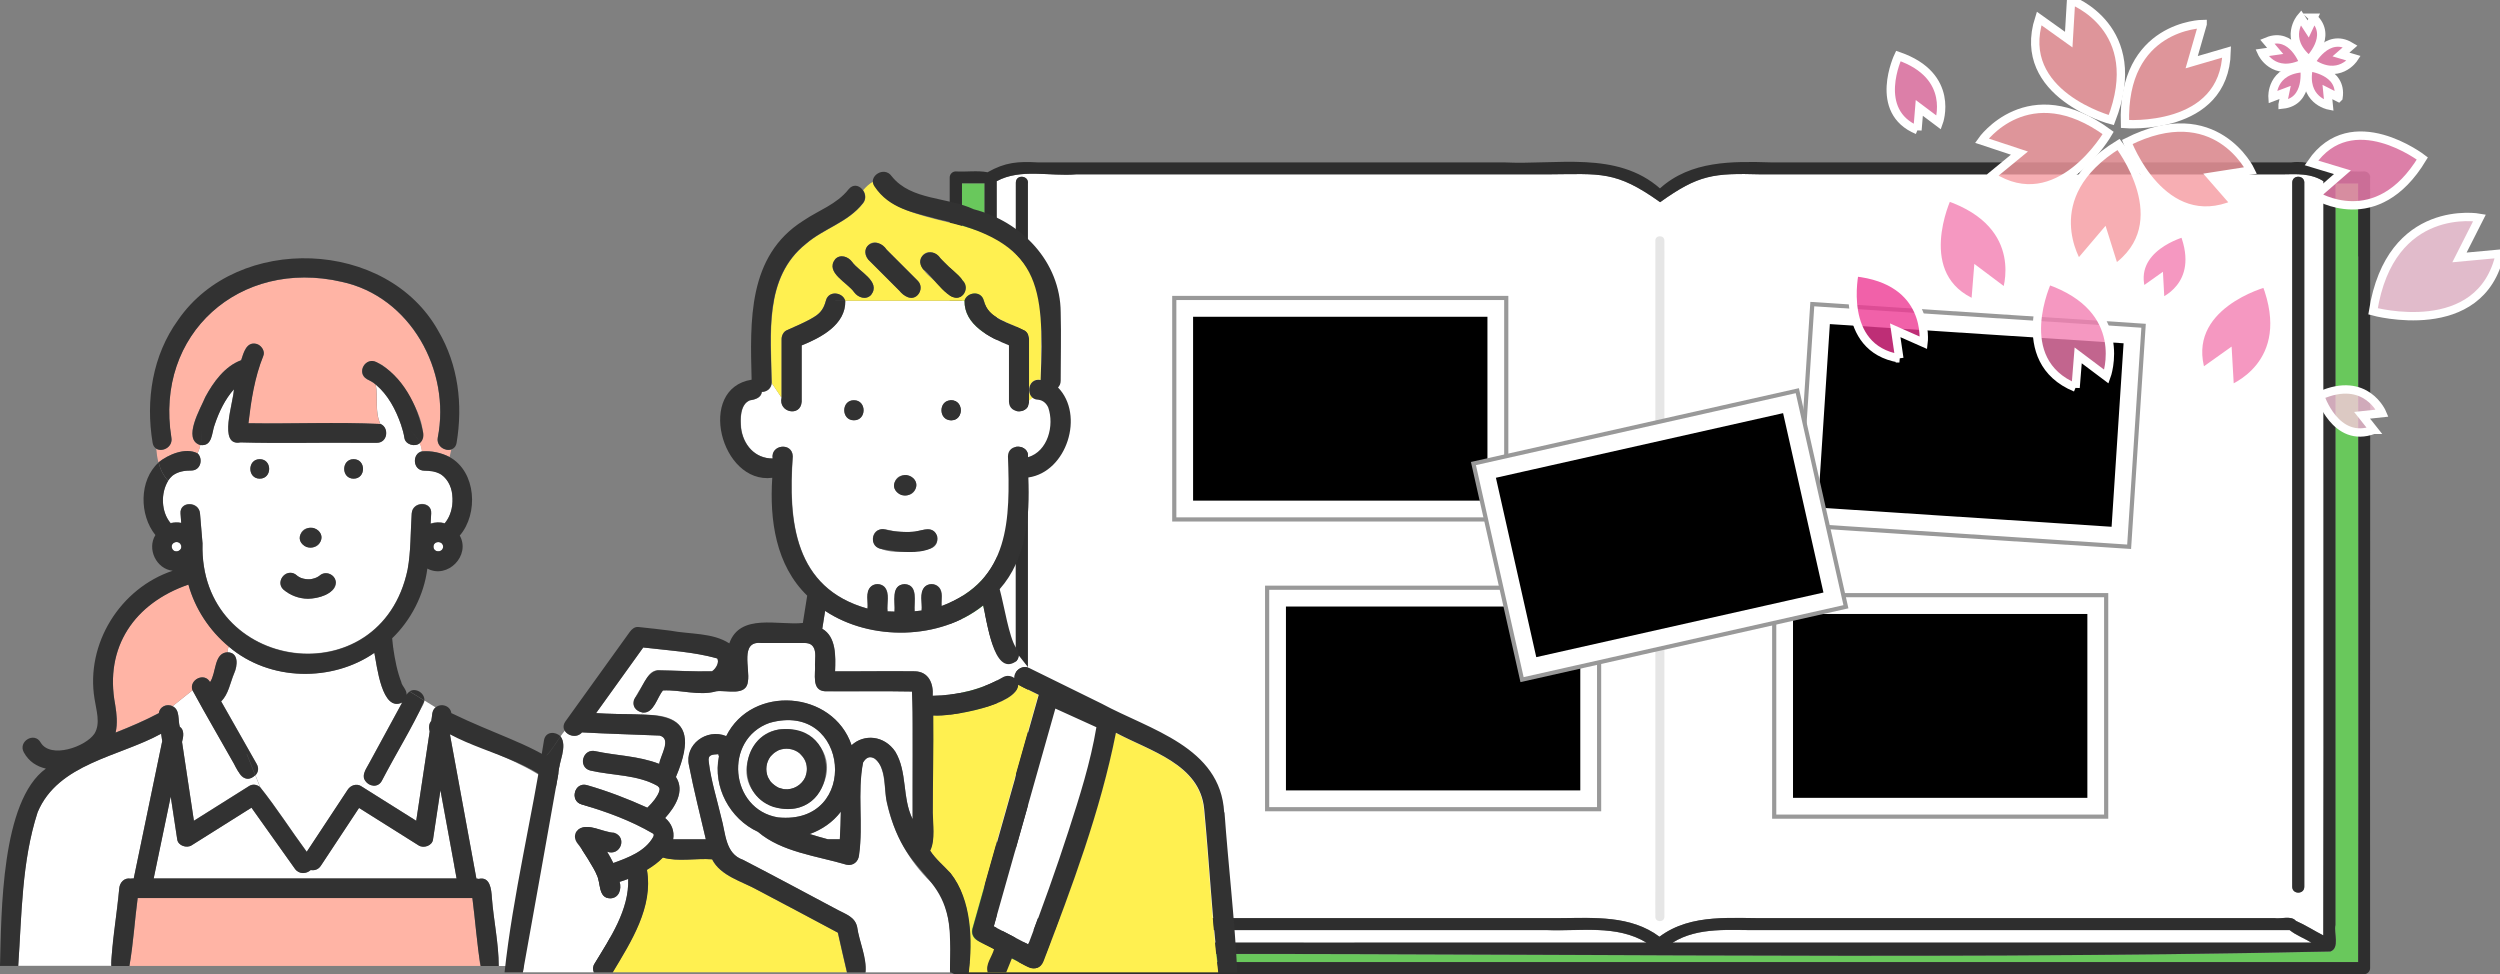 <?xml version="1.0" encoding="UTF-8"?><svg id="_レイヤー_2" xmlns="http://www.w3.org/2000/svg" viewBox="0 0 299.12 116.56"><rect x="0" y="0" width="299.12" height="116.56" fill="#808080" stroke="none"/><defs><style>.cls-1{fill:#fff;}.cls-2{fill:#ed3a94;}.cls-2,.cls-3,.cls-4,.cls-5{opacity:.8;}.cls-6{fill:#fff050;}.cls-3,.cls-7,.cls-8,.cls-9,.cls-10{fill:none;}.cls-7{stroke:#999;stroke-width:3px;}.cls-7,.cls-9{stroke-miterlimit:10;}.cls-11{fill:#323232;}.cls-8,.cls-9{stroke:#fff;}.cls-12{fill:#ffdc50;}.cls-4,.cls-13{fill:#f27fb2;}.cls-9{stroke-width:2px;}.cls-14{fill:#e6e6e6;}.cls-15{fill:#2e2e2e;}.cls-16{fill:#69c85c;}.cls-17{fill:#ffb4a5;}.cls-18{fill:#f59aa0;}.cls-5{fill:#f9c9dd;}</style></defs><g id="_レイヤー_3"><path class="cls-1" d="m121.55,110.33c0-29.5,0-58.99,0-88.49.03-1.01,1.6-.86,1.44.15,0,29.29,0,58.57,0,87.86,15.91,0,31.81,0,47.72,0h15.96c4.06-.03,8.45-.35,11.89,2.23,3.85-2.88,8.8-2.14,13.3-2.23,5.6,0,11.21,0,16.81,0h43.45c.81.14,2.01-.34,2.58.33,1.12.49,2.18,1.18,3.28,1.74.07-30.08,0-60.16.02-90.24-1.53-.97-3.18-.85-4.93-.82-5.08,0-10.15,0-15.23,0h-47.14c-5.73-.16-7.45.03-12.07,3.33-5.33-3.8-7.06-3.37-13.46-3.33-5.59,0-11.17,0-16.76,0h-39.65c-3.17.27-6.63-.74-9.51.82-.02,30.06,0,60.11,0,90.17.77-.48,1.54-.96,2.31-1.44,0-.03,0-.05,0-.08Zm152.72-7.64V21.84c.02-1.01,1.59-.87,1.44.14,0,25.24,0,50.49,0,75.73v8.39c0,.93-1.44.92-1.44,0-.02-1.14,0-2.28,0-3.42Z"/><path class="cls-1" d="m273.95,111.29c-15.84,0-31.67,0-47.51,0h-15.9c-3.52.05-7.3-.44-10.43,1.5h76.44c-.84-.52-1.84-.88-2.6-1.5Z"/><path class="cls-1" d="m185.06,111.29h-62.32c-.66.59-1.53.97-2.26,1.48,25.5.04,51.01,0,76.51.02-3.59-2.18-7.94-1.34-11.93-1.5Z"/><path class="cls-16" d="m279.43,24.96v85.73c-.2.98.55,2.72-.6,3.16-51.6,1.12-104.1,0-156,.38-1.43,0-2.87,0-4.3,0-.73-.02-.71-.72-.73-1.23,0-7.22,0-14.44,0-21.66,0-23.13,0-46.27,0-69.4-.9,0-1.8,0-2.7,0-.07,31.06,0,62.12-.02,93.18h167.05c.07-31.06,0-62.12.02-93.18h-2.72c0,1,0,2.01,0,3.02Z"/><path class="cls-15" d="m283.6,21.23c0-.39-.33-.72-.72-.72-1.25.07-2.59-.15-3.81.1-1.57-.83-3.12-1.41-4.93-1.18-4.7,0-9.39,0-14.09,0h-48.12c-4.66-.14-9.63-.22-13.32,3.11-5.16-4.53-12.35-2.79-18.63-3.11-6.45,0-12.91,0-19.36,0h-36.44c-2.36-.13-3.9-.03-6.02,1.18-1.21-.24-2.56-.02-3.81-.1-.39,0-.72.33-.72.72v59.39c.06,11.74-.1,23.49,0,35.22,0,.39.33.72.72.72h168.51c.39,0,.72-.33.72-.72-.03-31.54.04-63.08,0-94.61ZM119.25,110.68c0-29.67-.01-59.34,0-89,2.87-1.56,6.35-.55,9.51-.82,2.77,0,5.55,0,8.32,0h48.09c6.4-.04,8.14-.47,13.46,3.33,4.62-3.3,6.37-3.49,12.07-3.33,5.23,0,10.46,0,15.69,0h46.68c1.72-.03,3.41-.15,4.93.82-.02,30.08.04,60.16-.02,90.24-1.1-.56-2.15-1.25-3.28-1.74-.56-.67-1.79-.2-2.58-.33-4.43,0-8.86,0-13.3,0h-46.97c-4.5.08-9.45-.65-13.3,2.23-3.44-2.58-7.82-2.25-11.89-2.23-5.32,0-10.64,0-15.96,0-15.91,0-31.81,0-47.72,0,0-29.29,0-58.58,0-87.86.16-.99-1.41-1.19-1.44-.15,0,29.52-.02,59.05,0,88.57-.77.48-1.54.96-2.31,1.44v-1.17Zm157.31,2.1h-76.44c3.13-1.94,6.91-1.45,10.43-1.5,5.3,0,10.6,0,15.9,0,15.84,0,31.67,0,47.51,0,.76.62,1.76.98,2.6,1.5Zm-79.56,0c-25.5-.01-51.01.03-76.51-.02.73-.51,1.6-.89,2.26-1.48h62.32c3.99.16,8.34-.68,11.93,1.5Zm85.17-82.11c-.02,28.15.05,56.3-.02,84.44H115.08c.02-31.06-.05-62.12.02-93.18.9,0,1.8,0,2.7,0v69.4c0,7.22,0,14.44,0,21.66,0,.51,0,1.21.73,1.23h4.3c51.89-.39,104.4.74,156-.38,1.14-.41.39-2.21.6-3.16,0-5.53,0-11.06,0-16.58,0-24.05,0-48.1,0-72.16h2.72v8.74Z"/><path class="cls-15" d="m274.26,106.11c0,.92,1.44.93,1.44,0V32.19c0-3.45.01-6.9,0-10.35,0-.92-1.44-.93-1.44,0,0,28.09,0,56.18,0,84.27Z"/><path class="cls-14" d="m199.14,28.92s0-.09,0-.14c0-.68-1.08-.68-1.08,0v77.63c0,1.05-.02,2.1,0,3.15,0,.05,0,.09,0,.14,0,.68,1.08.68,1.08,0V32.06c0-1.05.02-2.1,0-3.15Z"/><rect class="cls-7" x="141.75" y="36.9" width="37.22" height="24"/><rect x="141.75" y="36.9" width="37.22" height="24"/><rect class="cls-9" x="141.75" y="36.9" width="37.22" height="24"/><rect class="cls-7" x="152.86" y="71.57" width="37.22" height="24"/><rect x="152.86" y="71.57" width="37.22" height="24"/><rect class="cls-9" x="152.86" y="71.57" width="37.22" height="24"/><rect class="cls-7" x="213.53" y="72.46" width="37.22" height="24"/><rect x="213.53" y="72.46" width="37.22" height="24"/><rect class="cls-9" x="213.53" y="72.46" width="37.22" height="24"/><rect class="cls-7" x="223.81" y="32.29" width="24" height="37.22" transform="translate(169.62 282.89) rotate(-86.26)"/><rect x="223.81" y="32.29" width="24" height="37.22" transform="translate(169.62 282.89) rotate(-86.26)"/><rect class="cls-9" x="223.81" y="32.29" width="24" height="37.22" transform="translate(169.62 282.89) rotate(-86.26)"/><rect class="cls-7" x="179.97" y="52.01" width="37.22" height="24" transform="translate(-9.21 45.17) rotate(-12.68)"/><rect x="179.97" y="52.01" width="37.22" height="24" transform="translate(-9.21 45.17) rotate(-12.68)"/><rect class="cls-9" x="179.97" y="52.01" width="37.22" height="24" transform="translate(-9.21 45.17) rotate(-12.68)"/><g class="cls-3"><path class="cls-18" d="m263.54,2.88l-1.31,4.56,4.18-1.22c-.24,9.56-12.16,8.62-12.16,8.62-.4-11.86,9.29-11.97,9.29-11.97Z"/><path class="cls-18" d="m243.98,2.21l3.54,2.53.28-4.73s9.11,3.29,4.81,14.36c0,0-11.55-3.06-8.63-12.16Z"/><path class="cls-18" d="m238.26,21.08l3.36-2.76-4.5-1.49s5.55-7.94,15.12-.92c0,0-5.94,10.36-13.98,5.17Z"/><path class="cls-18" d="m253.02,32.18l-1.3-4.15-3.07,3.61s-5.27-8.12,4.83-14.36c0,0,7.37,9.41-.46,14.9Z"/><path class="cls-18" d="m267.45,24.41c-8.78,3.79-12.93-7.42-12.93-7.42,10.6-5.34,14.76,3.41,14.76,3.41l-4.69.73,2.86,3.28Z"/></g><path class="cls-5" d="m299.12,30.35c-2.29,10.46-15.19,6.9-15.19,6.9,2.07-13.13,12.74-11.19,12.74-11.19l-2.4,4.74,4.85-.45Z"/><path class="cls-5" d="m284,51.43c-4.58,1.72-6.42-4.1-6.42-4.1,5.54-2.47,7.45,2.1,7.45,2.1l-2.41.26,1.38,1.74Z"/><path class="cls-4" d="m276.56,19.49c4.83-7.02,13.27-.53,13.27-.53-5.47,9.06-12.75,4.42-12.75,4.42l3.19-2.77-3.71-1.12Z"/><path class="cls-2" d="m227.26,42.88c-7.36-1.21-5.36-10.32-5.36-10.32,9.21.96,8.25,8.46,8.25,8.46l-3.39-1.5.49,3.36Z"/><path class="cls-4" d="m229.42,15.57c-5.44-2.24-2.29-8.87-2.29-8.87,6.9,2.37,4.84,7.96,4.84,7.96l-2.33-1.75-.22,2.67Z"/><path class="cls-4" d="m263.41,44.65c-2.59-8.12,7.71-10.82,7.71-10.82,3.81,9.87-4.32,12.79-4.32,12.79l-.24-4.22-3.16,2.25Z"/><path class="cls-4" d="m256.26,34.93c-1.7-5.33,5.06-7.1,5.06-7.1,2.5,6.48-2.83,8.39-2.83,8.39l-.15-2.77-2.07,1.47Z"/><path class="cls-4" d="m248.34,46.38c-7.88-3.24-3.32-12.86-3.32-12.86,10,3.44,7.01,11.54,7.01,11.54l-3.38-2.54-.31,3.87Z"/><path class="cls-4" d="m236.34,36.38c-7.88-3.24-3.32-12.86-3.32-12.86,10,3.44,7.01,11.54,7.01,11.54l-3.38-2.54-.31,3.87Z"/><g class="cls-3"><path class="cls-13" d="m270.62,6.32l1.6-.23-.96-1.13c3.01-1.25,4.37,2.6,4.37,2.6-3.64,1.77-5.01-1.24-5.01-1.24Z"/><path class="cls-13" d="m273.11,12.51l.3-1.45-1.51.57s-.23-3.3,3.81-3.49c0,0,.65,4.02-2.6,4.37Z"/><path class="cls-13" d="m279.79,11.68l-1.32-.67.16,1.61s-3.24-.63-2.38-4.59c0,0,4.05.42,3.55,3.64Z"/><path class="cls-13" d="m281.21,5.54l-1.12.98,1.55.46s-1.8,2.77-5.14.48c0,0,1.91-3.6,4.71-1.92Z"/><path class="cls-13" d="m276.79,2.12c2.39,2.21-.52,5.06-.52,5.06-3.13-2.57-.98-5.08-.98-5.08l.88,1.36.63-1.34Z"/></g><path class="cls-8" d="m263.54,2.88l-1.31,4.56,4.18-1.22c-.24,9.56-12.16,8.62-12.16,8.62-.4-11.86,9.29-11.97,9.29-11.97Z"/><path class="cls-8" d="m243.98,2.21l3.54,2.53.28-4.73s9.11,3.29,4.81,14.36c0,0-11.55-3.06-8.63-12.16Z"/><path class="cls-8" d="m238.26,21.08l3.36-2.76-4.5-1.49s5.55-7.94,15.12-.92c0,0-5.94,10.36-13.98,5.17Z"/><path class="cls-8" d="m253.02,32.18l-1.3-4.15-3.07,3.61s-5.27-8.12,4.83-14.36c0,0,7.37,9.41-.46,14.9Z"/><path class="cls-8" d="m267.45,24.41c-8.78,3.79-12.93-7.42-12.93-7.42,10.6-5.34,14.76,3.41,14.76,3.41l-4.69.73,2.86,3.28Z"/><path class="cls-8" d="m299.12,30.35c-2.29,10.46-15.19,6.9-15.19,6.9,2.07-13.13,12.74-11.19,12.74-11.19l-2.4,4.74,4.85-.45Z"/><path class="cls-8" d="m284,51.43c-4.58,1.72-6.42-4.1-6.42-4.1,5.54-2.47,7.45,2.1,7.45,2.1l-2.41.26,1.38,1.74Z"/><path class="cls-8" d="m276.56,19.49c4.83-7.02,13.27-.53,13.27-.53-5.47,9.06-12.75,4.42-12.75,4.42l3.19-2.77-3.71-1.12Z"/><path class="cls-8" d="m227.26,42.88c-7.36-1.21-5.36-10.32-5.36-10.32,9.21.96,8.25,8.46,8.25,8.46l-3.39-1.5.49,3.36Z"/><path class="cls-8" d="m229.42,15.57c-5.44-2.24-2.29-8.87-2.29-8.87,6.9,2.37,4.84,7.96,4.84,7.96l-2.33-1.75-.22,2.67Z"/><path class="cls-8" d="m263.41,44.65c-2.59-8.12,7.71-10.82,7.71-10.82,3.81,9.87-4.32,12.79-4.32,12.79l-.24-4.22-3.16,2.25Z"/><path class="cls-8" d="m256.26,34.93c-1.7-5.33,5.06-7.1,5.06-7.1,2.5,6.48-2.83,8.39-2.83,8.39l-.15-2.77-2.07,1.47Z"/><path class="cls-8" d="m248.34,46.38c-7.88-3.24-3.32-12.86-3.32-12.86,10,3.44,7.01,11.54,7.01,11.54l-3.38-2.54-.31,3.87Z"/><path class="cls-8" d="m236.34,36.38c-7.88-3.24-3.32-12.86-3.32-12.86,10,3.44,7.01,11.54,7.01,11.54l-3.38-2.54-.31,3.87Z"/><path class="cls-8" d="m270.62,6.32l1.6-.23-.96-1.13c3.01-1.25,4.37,2.6,4.37,2.6-3.64,1.77-5.01-1.24-5.01-1.24Z"/><path class="cls-8" d="m273.11,12.51l.3-1.45-1.51.57s-.23-3.3,3.81-3.49c0,0,.65,4.02-2.6,4.37Z"/><path class="cls-8" d="m279.79,11.68l-1.32-.67.16,1.61s-3.24-.63-2.38-4.59c0,0,4.05.42,3.55,3.64Z"/><path class="cls-8" d="m281.21,5.54l-1.12.98,1.55.46s-1.8,2.77-5.14.48c0,0,1.91-3.6,4.71-1.92Z"/><path class="cls-8" d="m276.79,2.12c2.39,2.21-.52,5.06-.52,5.06-3.13-2.57-.98-5.08-.98-5.08l.88,1.36.63-1.34Z"/><path class="cls-1" d="m54.34,103.52c-.55-2.99-1.1-5.99-1.65-8.98-.3,1.97-.6,3.94-.89,5.91-.11.74-1.13,1.06-1.71.7-2.38-1.5-4.76-2.99-7.14-4.49-1.52,2.31-3.05,4.61-4.57,6.92-.31.46-.78.59-1.21.51-.49.46-1.39.56-1.89-.15-1.73-2.44-3.47-4.87-5.2-7.31-2.39,1.5-4.78,3.01-7.17,4.51-.58.37-1.6.05-1.71-.7-.26-1.71-.52-3.43-.78-5.14-.68,3.27-1.36,6.53-2.04,9.8h36.25c-.1-.53-.19-1.06-.29-1.59Z"/><path class="cls-1" d="m43.66,92.24c1.49-2.74,2.98-5.47,4.47-8.21-2.44,1.22-3.03-4.4-3.34-5.93-5.01,3.48-12.49,3.46-17.41-.74-.1.18-.15.42-.16.69,1.38.01,1.22,1.61.81,2.51-.47,1.1-.69,2.53-1.56,3.36,1.42,2.5,2.84,5,4.26,7.51.29.52.15,1.01-.16,1.34l.56,1.4c1.98,2.48,3.7,5.19,5.59,7.75,1.64-2.48,3.28-4.96,4.91-7.44.34-.52,1.06-.77,1.61-.41l.51-.63c-.23-.32-.3-.75-.06-1.2Z"/><path class="cls-1" d="m50.63,84.31c-1.65,3.03-3.3,6.07-4.95,9.1-.48.87-1.51.65-1.96.02l-.51.63c2.2,1.38,4.39,2.76,6.59,4.14.54-3.56,1.08-7.12,1.61-10.68-.12-.44-.1-.96.19-1.26.13-.54.02-1.24.51-1.62l-1.33-.83c-.01.16-.06.33-.15.5Z"/><path class="cls-1" d="m28.7,92.6c-1.87-3.35-3.82-6.66-5.66-10.02l-2.39,1.91c.9.43.62,1.64.86,2.45.57.38.45,1.2.27,1.82.48,3.14.95,6.29,1.42,9.43,2.2-1.38,4.4-2.77,6.6-4.15.44-.28.93-.18,1.3.11l-.56-1.4c-.49.51-1.4.63-1.85-.16Z"/><path class="cls-17" d="m22.54,69.93c-6.44,2.22-10.07,7.47-8.76,14.37.18,1.11.31,2.26.05,3.34,1.76-.7,3.51-1.44,5.18-2.33.08-.75.95-1.18,1.64-.82l2.39-1.91c-.43-1.22,1.41-2.2,2.11-.97.76-1.09.44-3.47,2.07-3.57.02-.27.06-.51.16-.69-2.31-1.91-4.04-4.53-4.84-7.43Z"/><path class="cls-1" d="m54.09,59.13c-.09-1.41-1.09-2.68-2.55-2.79-.26-.03-.51-.04-.77-.04-1.41,0-1.49-2.05-.27-2.31-.04-.37-.13-.69-.26-.97-.57.5-1.72.19-1.85-.6-.08-.54-.24-1.08-.41-1.6-.62-1.79-1.54-3.56-3.01-4.79.29,1.57-.15,3.14.55,4.7,1.03.42.88,2.25-.45,2.25h-1.98c-4.77-.05-9.57.09-14.33-.05-2.74.53-.8-4.87-.79-6.35-1.06,1.2-1.77,2.68-2.28,4.18-.39.96-.24,2.67-1.72,2.49-.07.35-.18.68-.34.98.68.61.43,2.05-.75,2.06-1.03-.02-2.2.26-2.76,1.2.03.03.05.07.08.1-.03-.03-.05-.07-.08-.1-.91,1.49-.85,3.73.29,5.08.42-.1.85-.12,1.27-.03-.02-.38-.05-.75-.08-1.12-.12-1.5,2.21-1.49,2.33,0,.1,1.19.2,2.38.3,3.57-.45,15.48,21.35,18.4,24.54,3.13.4-2.16.34-4.51.49-6.71.1-1.49,2.44-1.5,2.33,0-.03.4-.05.81-.07,1.22.55-.18,1.15-.2,1.69-.04.84-1,1.02-2.17.87-3.48Zm-18.12,4.75c.54-1.41,3.06-.58,2.38.9-.54,1.41-3.06.58-2.38-.9Zm-4.89-6.61c-1.5,0-1.5-2.33,0-2.33s1.5,2.33,0,2.33Zm8.76,13.3c-1.67,1.43-4.29,1.42-5.94-.04-.76-.66-.15-2.04.82-1.99.53-.02.84.43,1.3.61.36.13.75.19,1.14.15.35-.06.7-.16.99-.36.07-.04.32-.25.04-.02,1.11-1.06,2.71.57,1.65,1.65Zm2.47-13.3c-1.5,0-1.5-2.33,0-2.33s1.5,2.33,0,2.33Z"/><path class="cls-17" d="m23.84,53.23c-2-.85.17-4.37.72-5.74.96-1.78,2.33-3.67,4.28-4.39.29-.87.63-2.26,1.84-1.95.55.15,1.06.85.81,1.43-1.04,2.56-1.46,5.33-1.78,8.06,5.25.08,10.56-.16,15.79.09-.7-1.57-.26-3.14-.55-4.7-.31-.28-.69-.48-1.06-.66-1.31-.77-.16-2.74,1.18-2.01,2.36.74,6.8,7.56,5.15,9.67.12.28.21.6.26.97,1.12-.09,2.31.15,3.31.68.06-.3.13-.6.21-.9-.73.25-1.81-.36-1.63-1.4,1.59-8.03-3.27-16.91-11.52-18.66-12.15-2.8-22.38,6.22-20.35,18.66.19,1.13-1.09,1.75-1.8,1.32.04.56.12,1.11.26,1.62,1.14-.91,3.21-1.83,4.66-1.08.17-.3.28-.63.34-.98-.04,0-.09,0-.13-.02Z"/><path class="cls-1" d="m13.39,114.03c.29-2.59.59-5.17.88-7.76.06-.69.61-1.28,1.35-1.15.12-.02.25-.02.38-.02,1.14-5.48,2.27-10.95,3.41-16.43-.04-.3-.09-.6-.13-.89-5.01,2.76-12.34,3.55-14.78,9.4-1.92,5.91-1.9,12.26-2.32,18.38h11.15c-.16-.49.05-1.03.06-1.54Z"/><path class="cls-1" d="m70.56,110.9c-1.33-17.02-1.27-16.67-16.73-23.05,1.06,5.76,2.11,11.51,3.17,17.27.1,0,.19.02.27.04,1.37-.33,1.52,1.26,1.58,2.24.21,2.72.82,5.47.82,8.18h11.15c-.22-1.52-.11-3.13-.26-4.67Z"/><path class="cls-17" d="m57.27,114.03c-.25-2.2-.5-4.39-.75-6.59H16.48c-.36,2.7-.52,5.45-.99,8.13h42.02c-.18-.49-.15-1.03-.24-1.54Z"/><path class="cls-1" d="m21.48,65.86c.51-.4,0-1.23-.59-.97-.77.35-.07,1.49.59.97Z"/><path class="cls-1" d="m51.91,65.64c.24.57,1.13.36,1.11-.26-.08-.87-1.43-.56-1.11.26Z"/><path class="cls-11" d="m35.58,68.9c-1.08-1.11-2.77.54-1.68,1.63.83.7,1.86,1.1,2.96,1.11,1.22-.05,3.14-.48,3.32-1.9.02-1.02-1.28-1.54-1.99-.82.28-.23.03-.03-.04.02-.29.21-.64.3-.99.36-.39.04-.77-.02-1.14-.15-.16-.08-.31-.14-.45-.25Z"/><path class="cls-11" d="m36.45,65.34c1.18.72,2.72-.74,1.67-1.83-1.28-1.19-3.25.74-1.67,1.83Z"/><path class="cls-11" d="m29.54,90.22l1.01,2.54c.32-.33.46-.82.16-1.34-1.42-2.5-2.84-5-4.26-7.51.88-.83,1.09-2.26,1.56-3.36.41-.9.58-2.5-.81-2.51-.01.17-.01.36-.01.54,0-.18,0-.37.01-.54-1.63.1-1.31,2.48-2.07,3.57-.7-1.23-2.54-.25-2.11.97l1.14-.91-1.14.91c1.6,2.96,3.32,5.87,4.97,8.81.52,1.06,1.32,2.53,2.54,1.37l-1.01-2.54Z"/><path class="cls-11" d="m47.04,77.48s0,.03,0,.05c.01.09.07.28,0-.05Z"/><path class="cls-11" d="m31.08,57.27c1.5,0,1.5-2.33,0-2.33s-1.5,2.33,0,2.33Z"/><path class="cls-11" d="m42.31,57.27c1.5,0,1.5-2.33,0-2.33s-1.5,2.33,0,2.33Z"/><path class="cls-11" d="m20.64,56.91c.64-.49,1.46-.62,2.24-.61,1.18,0,1.43-1.45.75-2.06-.23.41-.57.77-1.09,1.03.53-.26.86-.62,1.09-1.03-1.45-.75-3.52.16-4.66,1.08.21.82.56,1.56,1.15,2.19.14-.21.31-.41.51-.59Z"/><path class="cls-11" d="m49.01,82.72l1.77,1.1c.06-.9-1.04-1.57-1.77-1.1Z"/><path class="cls-11" d="m72.23,103.67c-.96-13.49-8.02-13.38-18.23-18.35-.1-.86-1.21-1.25-1.89-.67l2.6,1.62-2.6-1.62c-.49.38-.38,1.08-.51,1.62-.29.31-.31.82-.19,1.26-.54,3.56-1.08,7.12-1.61,10.68-2.2-1.38-4.39-2.76-6.59-4.14l-2.65,3.31,2.65-3.31c-.55-.36-1.27-.11-1.61.41-1.64,2.48-3.28,4.96-4.91,7.44-1.89-2.56-3.61-5.27-5.59-7.75l2.01,5.07-2.01-5.07c-.37-.29-.86-.39-1.3-.11-2.2,1.38-4.4,2.77-6.6,4.15-.47-3.14-.95-6.29-1.42-9.43.17-.62.3-1.44-.27-1.82-.24-.81.05-2.03-.86-2.45l-2.69,2.15,2.69-2.15c-.69-.37-1.57.07-1.64.82-1.67.89-3.41,1.63-5.18,2.33.25-1.09.13-2.23-.05-3.34-1.31-6.91,2.33-12.15,8.76-14.37.8,2.9,2.53,5.52,4.84,7.43.11-.2.3-.32.6-.32-.31,0-.49.12-.6.32,4.92,4.19,12.4,4.21,17.41.74.31,1.52.9,7.16,3.34,5.93-1.28,2.35-2.56,4.71-3.84,7.06-.34.7-1.15,1.62-.57,2.35l.89-1.11-.89,1.11c.44.63,1.48.85,1.96-.02,1.64-3.21,3.65-6.31,5.1-9.6l-1.77-1.1c-.14.09-.26.21-.37.38.06-.57-.52-1-.64-1.52.02.04.04.09.06.13-.54-1.36-.81-2.81-1.02-4.25,0,0,0,0,0,.01-.05-.37-.08-.75-.12-1.12,2.22-2.13,3.82-5.18,4.21-8.34,2.42,1.29,5.21-1.56,3.88-3.95,2.25-2.61,1.98-7.63-1.21-9.39-.09.46-.16.91-.16,1.37,0-.46.07-.91.16-1.37-1-.53-2.19-.77-3.31-.68.02.16.03.32.03.5,0-.18-.01-.34-.03-.5-1.22.25-1.13,2.3.27,2.31.7,0,1.43.1,2.04.47,1.76,1.26,1.71,4.28.41,5.84-.54-.16-1.14-.14-1.69.04.02-.41.04-.81.07-1.22.1-1.5-2.23-1.49-2.33,0-.15,2.2-.09,4.54-.49,6.71-3.19,15.27-24.99,12.35-24.54-3.13-.1-1.19-.2-2.38-.3-3.57-.12-1.49-2.46-1.5-2.33,0,.03.37.06.74.08,1.12-.41-.09-.85-.07-1.27.03-1.14-1.36-1.2-3.6-.29-5.08-.59-.63-.94-1.37-1.15-2.19-2.35,2.13-2.31,6.28-.38,8.68-1.03,1.66.11,4.06,2.07,4.27-6.28,2.09-10.44,8.74-9.35,15.33.19,1.31.75,2.94-.01,4.16-1.04,1.57-5.26,3.05-6.44,1.06-.73-1.32-2.74-.14-2.01,1.18.61,1.11,1.56,1.7,2.64,1.94C.12,95.83.17,109.24,0,115.57h2.18c.43-6.13.41-12.47,2.32-18.38,2.44-5.85,9.77-6.64,14.78-9.4.04.3.09.6.13.89-1.14,5.48-2.27,10.95-3.41,16.43-.13,0-.26,0-.38.02-.74-.14-1.29.46-1.35,1.15-.25,3.09-.9,6.22-.95,9.3h2.16c.47-2.68.63-5.43.99-8.13h40.05c.36,2.7.52,5.45.99,8.13h2.16c0-2.7-.61-5.46-.82-8.18-.06-.97-.2-2.57-1.58-2.24-.09-.02-.18-.04-.27-.04-1.06-5.76-2.11-11.51-3.17-17.27,4.81,2.63,11.61,3.41,14.41,8.65,2.27,6.05,2.07,12.73,2.58,19.07h2.18c.16-3.94-.32-7.97-.77-11.9Zm-20.36-38.34c.1-.7,1.17-.59,1.15.11-.06.77-1.25.66-1.15-.11Zm-31.28.31c-.33-.82,1.02-1.13,1.11-.26.02.61-.87.83-1.11.26Zm33.75,37.88c.1.53.19,1.06.29,1.59H18.39c.68-3.27,1.36-6.53,2.04-9.8.26,1.71.52,3.43.78,5.14.11.74,1.13,1.06,1.71.7,2.39-1.5,4.78-3.01,7.17-4.51,1.73,2.44,3.47,4.87,5.2,7.31.51.71,1.41.6,1.89.15.43.08.9-.04,1.21-.51,1.52-2.31,3.05-4.61,4.57-6.92,2.38,1.5,4.76,2.99,7.14,4.49.58.37,1.6.05,1.71-.7.3-1.97.6-3.94.89-5.91.55,2.99,1.1,5.99,1.65,8.98Z"/><path class="cls-11" d="m52.45,39.61c-6.15-11.06-24.01-11.68-31.14-1.33-3.08,4.25-3.9,9.61-3.05,14.71.06.35.23.57.45.7-.06-.75-.06-1.53-.06-2.31,0,.78,0,1.56.06,2.31.72.43,1.99-.2,1.8-1.32-2.02-12.44,8.2-21.46,20.35-18.66,8.25,1.75,13.11,10.63,11.52,18.66-.17,1.04.9,1.66,1.63,1.4.2-.8.4-1.6.4-2.39,0,.8-.2,1.6-.4,2.39.3-.1.54-.35.62-.78.77-4.59.2-9.33-2.18-13.38Z"/><path class="cls-11" d="m50.64,51.8c-.68-3.3-2.45-6.84-5.55-8.45-1.33-.73-2.49,1.24-1.18,2.01.37.18.75.38,1.06.66-.1-.55-.29-1.1-.66-1.65.37.55.56,1.1.66,1.65,1.47,1.23,2.39,3.01,3.01,4.79.17.52.33,1.05.41,1.6.13.79,1.28,1.11,1.85.6-.3-.67-.78-1.16-1.27-1.65.49.49.97.97,1.27,1.65.35-.28.47-.75.4-1.22Z"/><path class="cls-11" d="m45.52,50.73c.1.21.2.43.35.65-.14-.22-.25-.43-.35-.65-5.23-.25-10.54,0-15.79-.09.32-2.73.74-5.5,1.78-8.06.24-.58-.26-1.28-.81-1.43-1.22-.31-1.55,1.07-1.84,1.95-1.96.72-3.33,2.62-4.28,4.39-.55,1.33-2.82,5.14-.59,5.76.11-.59.12-1.23.12-1.88,0,.65,0,1.29-.12,1.88,1.48.18,1.33-1.53,1.72-2.49.51-1.5,1.22-2.99,2.28-4.18-.01,1.48-1.96,6.88.79,6.35,4.76.14,9.56,0,14.33.05.66,0,1.32,0,1.98,0,1.33,0,1.48-1.83.45-2.25Z"/><path class="cls-1" d="m109.11,82.74c-3.47-.07-6.93,0-10.4-.03-1.66-.1-1.11-2.09-1.2-3.22,0-.57.14-1.45-.14-1.98-.32-.61-.88-.58-1.45-.58h-4.9c-2.49-.23-1.27,3.09-1.53,4.58-.17,1.85-2.54,1.03-3.79,1.2-2.06.59-4.26-.21-6.38-.1-.71.84-1.09,2.74-2.4,2.65-.07.1-.15.19-.21.28,5.82-.24,6.07,2.8,4.16,7.43,1.11,1.69-.11,3.6-1.29,4.91.76.63,1.14,1.55.96,2.55h3.91c-.68-2.93-1.43-5.86-2.01-8.82-.58-2.51,2.11-4.51,4.45-3.53,3.08-6.2,12.78-5.47,15,1.09,1.5-1.38,3.92-1.18,5.23.77,1.48,2.46.8,5.5,2.08,8.08-.04-5.12.1-10.15-.08-15.27Z"/><path class="cls-12" d="m124.23,47.81s.01,0,.02,0c-.02,0-.04,0-.06-.02.01,0,.03.01.04.02Z"/><path class="cls-12" d="m78.9,94.51s0,.04,0,.07c0-.02,0-.04,0-.07Z"/><path class="cls-12" d="m124.3,47.82s-.03,0-.05,0c.15.04.26.01.05,0Z"/><path class="cls-12" d="m78.9,94.51s0-.06,0-.07c0,.02,0,.04,0,.07Z"/><path class="cls-12" d="m124.63,47.91s-.06-.03-.06-.03c0,0,.03.02.06.03Z"/><path class="cls-12" d="m124.91,48.07c.06.06.07.05,0,0h0Z"/><path class="cls-1" d="m85.81,78.78c-2.83-.8-5.92-.95-8.85-1.31-1.88,2.62-3.76,5.23-5.64,7.85,1.8.07,3.59.15,5.39.22.07-.09.14-.18.21-.28-2.18-.48-.55-2.4.14-3.55.41-.67.74-1.47,1.63-1.52,2.17.03,4.33.18,6.5.12.46-.31.91-1.08.61-1.54Z"/><path class="cls-12" d="m125.18,48.32s.04.05,0,0h0Z"/><path class="cls-6" d="m100.24,111.59c-3.2-1.71-6.41-3.42-9.62-5.11-1.83-1.02-4.42-1.67-5.43-3.67-1.92-.15-4.06.32-5.89-.21-.57.59-1.22,1.06-1.91,1.47.78,4.45-1.89,8.6-4.09,12.26h28.02c-.39-1.57-.72-3.17-1.09-4.75Z"/><path class="cls-1" d="m119.86,79.15c-1.41-1.92-1.73-4.43-2.22-6.71-5.16,4.14-13.44,4.29-18.91.65-.11.71-.23,1.43-.34,2.14,1.68.97,1.6,3.31,1.53,5.09,3.18.02,6.37-.04,9.55,0,1.66.04,2.24,1.48,2.13,2.93,2.94-.05,5.84-.73,8.42-2.23.43-.25.97-.19,1.34.1-.02-.76.79-1.57,1.7-1.22l-1.17-1.48c0,.94-1.4,1.49-2.02.73Z"/><path class="cls-1" d="m91.17,46.89c-.08.69-.77.92-1.45,1.01-.22.11-.41.23-.57.43-.59.78-.54,2.06-.47,2.85.25,2.03,1.64,3.68,3.79,3.68-.27-1.68,2.35-1.98,2.4-.26-.56,7.78.19,15.78,8.95,18.22.09-.85-.27-1.89.35-2.58.44-.47,1.25-.46,1.69,0,.66.79.24,1.96.35,2.91.28.01.56.02.84.03.1-1.13-.49-3.19,1.2-3.29,1.67.08,1.11,2.13,1.2,3.25.28-.02.56-.06.84-.09.1-.92-.3-2.05.35-2.81.44-.47,1.25-.46,1.69,0,.58.6.28,1.52.35,2.27,8.25-3.09,8.2-10.43,7.95-17.91.01-1.61,2.51-1.5,2.4.1,2.39-.7,3.15-3.82,2.42-5.94-.16-.33-.39-.64-.73-.81-.35-.15-.86-.12-1.13-.37l-.46.36c.14,1.62-2.38,1.75-2.4.12v-6.73c-2.33-.95-5.38-2.45-5.32-5.35h-14.28c.07,2.86-2.9,4.41-5.22,5.34v6.74c-.12,1.87-2.83,1.28-2.4-.49l-1.17-1.74c-.05.7-.61,1.05-1.17,1.06Zm22.63,1c1.54,0,1.54,2.4,0,2.4s-1.54-2.4,0-2.4Zm-6.72,9.71c.55-1.45,3.14-.6,2.45.92-.55,1.45-3.14.6-2.45-.92Zm-2.61,6.57c.34-1.25,1.72-.78,2.62-.6.75.09,1.5.11,2.25.03.08,0,.46,0,.12-.01.4-.03.81-.16,1.2-.25,1.51-.39,2.14,1.88.64,2.31-1.52.4-7.25,1.1-6.84-1.47Zm-2.3-16.29c1.54,0,1.54,2.4,0,2.4s-1.54-2.4,0-2.4Z"/><path class="cls-6" d="m103.26,24.34c-1.8,2.29-4.68,3-6.81,4.84-5.08,4.05-4.17,10.9-4.11,16.66l1.17,1.74v-7.02c0-.39.22-.86.59-1.03,1.14-.53,2.34-.99,3.4-1.67.7-.45,1.07-.97,1.31-1.89.33-1.26,2.03-1,2.31.01h14.28c.28-1.01,1.98-1.28,2.31-.01.24.92.62,1.42,1.36,1.89,1.08.68,2.3,1.13,3.45,1.67.37.17.59.64.59,1.03v7.38l.46-.36c-.86-.68-.37-2.38.96-2.13-.14-5.38,1.16-11.88-3.67-15.68-4.25-4.07-14.05-2.71-16.41-8.03-.44.24-.82.61-1.18,1.02.31.43.4,1.05,0,1.58Zm.96,10.95c-.61.63-1.55.31-2.02-.32-.8-1.16-3.51-2.36-2.27-3.96.61-.63,1.55-.31,2.02.32.8,1.16,3.51,2.36,2.27,3.96Zm6.22-4.78c.64-.68,1.6-.26,2.08.38.83,1.25,3.99,2.72,2.7,4.39-.64.68-1.6.26-2.08-.38-.83-1.25-3.99-2.72-2.7-4.39Zm-6.56-1.16c.73-.76,1.7-.14,2.22.53,1.24,1.24,2.47,2.47,3.71,3.71.47.47.44,1.22,0,1.69-.73.76-1.7.14-2.22-.53-1.24-1.24-2.47-2.47-3.71-3.71-.47-.47-.44-1.22,0-1.69Z"/><path class="cls-1" d="m71.14,115.3c1.85-3.05,4.16-6.45,4.02-10.14-.34.12-.67.26-1.02.35.25.88-.08,1.95-1.12,1.98-1.49-.03-1.11-1.89-1.64-2.85-.16-.53-1.84-3.22-2.26-3.69-.33-.43-.44-.93-.17-1.43,1.02-1.33,3.15.08,4.53.12,1.62.53.77,2.83-.83,2.27.26.43.51.89.74,1.35,1.78-.64,3.81-1.38,4.78-3.13,0-.05.02-.08.05-.16.02-.09-.02-.19-.09-.24-2.65-1.55-5.56-2.61-8.53-3.48-1.48-.43-.85-2.74.64-2.31,2.48.72,4.87,1.64,7.22,2.7.31-.3.63-.64.88-.98.24-.36.56-.8.59-1.22,0-.03,0-.05,0-.07-.01-.03-.02-.07-.04-.11-.01-.02-.03-.04-.04-.06-.06-.05-.12-.11-.17-.17-2.43-1.36-5.39-1.22-8.05-1.84-1.5-.42-.88-2.68.64-2.31,2.56.55,5.11.55,7.63,1.52.11-.96,1.54-3.03.04-3.39-3.06-.13-6.22-.21-9.28-.38-.63.71-1.7.42-2.07-.21-.17.2-.35.44-.52.68.87,1.19-.24,3.11-.27,4.5-1.42,7.91-2.8,15.83-4.24,23.73h8.5c-.14-.3-.15-.66.09-1.04Z"/><path class="cls-6" d="m115.89,116.34h29.87c-.77-6.47-1.1-13.04-1.73-19.54-.5-5.39-6.51-6.95-10.56-9.13-1.87,9.38-5.26,18.42-8.66,27.33-.29.74-1.02,1.1-1.76.72-2.06-1.08-4.12-2.15-6.18-3.23-.46-.24-.69-.86-.55-1.35,2.64-9.34,5.28-18.68,7.92-28.01-.81-.42-1.66-.78-2.45-1.23-.02,2.45-8.1,3.88-10.16,3.7.04,3.88-.06,7.77-.06,11.65,0,1.17.33,3.28-.31,4.52.66,1.03,1.62,1.8,2.44,2.7,2.53,3.23,2.63,7.97,2.19,11.88Z"/><path class="cls-1" d="m131.18,87.01c-1.64-.74-3.27-1.49-4.91-2.23-2.46,8.69-4.91,17.38-7.37,26.06,1.38.72,2.75,1.44,4.13,2.16,3.12-8.52,6.45-17.06,8.15-25.99Z"/><path class="cls-1" d="m100.46,97.31c-.94,1.15-2.2,1.99-3.58,2.48.72.23,1.45.43,2.18.63h1.43c.07-1.1.11-2.2.12-3.3-.05.07-.1.13-.15.2Z"/><path class="cls-1" d="m113.21,108.92c-.32-1.38-.82-2.39-1.83-3.37-2.66-2.56-4.51-5.95-5.28-9.55-.28-1.33-.17-2.79-.64-4.07-.29-1.06-1.54-1.99-2.21-.7-.7,3.59.04,7.4-.48,11.06-.07.79-.71,1.34-1.52,1.16-3.53-1.05-7.72-1.49-10.58-3.93-3.35-1.54-5.42-5.36-4.66-9.03-.03-.08-.07-.17-.08-.26-.69.06-1.29,0-1.14.94.27,2.22.99,4.46,1.49,6.64.53,1.86.45,4.32,2.61,5.06,3.8,1.97,7.58,4,11.36,6.01.98.52,2.03.83,2.29,2.01.25,1.8,1.17,3.65,1,5.45h10.12c0-2.44.19-5.02-.44-7.42Z"/><path class="cls-1" d="m92.07,86.49c-5.53,1.95-4.77,10.35,1.01,11.31,9.89,1,8.59-14.02-1.01-11.31Zm5.7,8.65c-2.76,3.5-8.86,1.05-8.45-3.38,1.21-8.53,13.43-3.65,8.45,3.38Z"/><path class="cls-1" d="m91.71,92.34c0-.09,0-.05,0,0h0Z"/><path class="cls-1" d="m96.02,93.51c-.08.09-.04.05,0,0h0Z"/><path class="cls-1" d="m95.05,89.76c.16.09.06.02,0,0,0,0,0,0,0,0Z"/><path class="cls-1" d="m95.11,94.23s.03,0,0,0h0Z"/><path class="cls-1" d="m94.47,94.41c.83-.12,1.53-.68,1.88-1.44.07-.23.15-.45.18-.69-.02.12-.03.14-.03.12.08-.44.02-.92-.15-1.33-.15-.36-.43-.69-.72-.96-.7-.55-1.65-.67-2.48-.34-.18.1-.37.2-.54.33-.12.1-.31.3-.42.41-.54.71-.65,1.64-.32,2.47.1.18.21.37.33.55.27.31.59.55.96.73.2.07.41.12.61.17.25,0,.44.03.69,0Z"/><path class="cls-1" d="m96.04,90.53s0,0,0,0c-.04-.06-.13-.13,0,0Z"/><path class="cls-11" d="m93.15,87.29c-4.68.87-5.15,7.72-.65,9.25,7.85,2.2,8.8-10.29.65-9.25Zm-1.44,5.05c0-.05,0-.09,0,0h0Zm2.11,2.08s-.02,0-.04,0c-.21-.05-.41-.11-.61-.17-.36-.18-.68-.42-.96-.73-.12-.17-.23-.36-.33-.55-.33-.82-.22-1.76.32-2.47.11-.11.3-.31.42-.41.17-.13.36-.23.54-.33.82-.33,1.78-.21,2.48.34.29.27.57.6.72.96.15.36.21.75.18,1.14,0,.06-.06.37,0,.08-.04.23-.11.46-.18.69-.43.97-1.48,1.58-2.54,1.45Zm1.24-4.65s0,0,0,0c.06.02.16.09,0,0Zm.99.76s0,0,0,0c-.14-.14-.04-.06,0,0Zm-.01,2.99c-.04.05-.08.09,0,0h0Zm-.91.72s.03-.01,0,0h0Z"/><path class="cls-11" d="m65.42,90.35c.55-.55,1.09-1.46,1.64-2.25-.61-.61-1.78-.6-1.97.46-1.43,9.25-3.72,18.55-4.72,27.78h2.19c1.44-7.9,2.82-15.82,4.24-23.73.03-1.4,1.14-3.3.27-4.5-.55.78-1.09,1.7-1.64,2.25Z"/><path class="cls-11" d="m78.9,94.44s0,.02,0,.08c0-.03,0-.05,0-.08Z"/><path class="cls-11" d="m99.92,35.98h1.21c-.28-1.01-1.98-1.28-2.31-.01-.24.91-.61,1.44-1.31,1.89-1.06.68-2.26,1.14-3.4,1.67-.37.17-.59.64-.59,1.03v7.02l.74,1.09-.74-1.09c-.43,1.77,2.27,2.36,2.4.49,0-2.25,0-4.49,0-6.74,2.32-.94,5.28-2.48,5.22-5.34h-1.21Z"/><path class="cls-11" d="m122.52,39.52c-1.75-.95-4.27-1.33-4.81-3.56-.33-1.26-2.03-1-2.31.01h1.11-1.11c-.06,2.9,2.99,4.4,5.32,5.35v6.73c.01,1.62,2.54,1.49,2.4-.12l-1.02.81,1.02-.81v-7.38c0-.39-.22-.86-.59-1.03Z"/><path class="cls-11" d="m112.52,30.9c-1.03-1.59-3.29-.22-2.08,1.31,1.24.83,3.22,4.48,4.78,3.08.44-.48.47-1.22,0-1.69-.9-.9-1.8-1.8-2.7-2.7Z"/><path class="cls-11" d="m107.59,34.76c.52.67,1.5,1.29,2.22.53.44-.48.47-1.22,0-1.69-1.24-1.24-2.47-2.47-3.71-3.71-1.09-1.71-3.44-.56-2.22,1.17,1.24,1.24,2.47,2.47,3.71,3.71Z"/><path class="cls-11" d="m104.22,35.29c1.24-1.6-1.47-2.8-2.27-3.96-.47-.63-1.41-.96-2.02-.32-1.24,1.6,1.47,2.8,2.27,3.96.47.64,1.41.96,2.02.32Z"/><path class="cls-11" d="m113.8,50.29c1.54,0,1.54-2.4,0-2.4s-1.54,2.4,0,2.4Z"/><path class="cls-11" d="m102.17,50.29c1.54,0,1.54-2.4,0-2.4s-1.54,2.4,0,2.4Z"/><path class="cls-11" d="m124.23,47.81s.03,0,.04,0c0,0-.02,0-.02,0,0,0-.01,0-.02,0Z"/><path class="cls-11" d="m107.57,59.1c1.21.74,2.79-.76,1.71-1.88-1.32-1.22-3.33.76-1.71,1.88Z"/><path class="cls-11" d="m105.3,65.65c1.56.36,7.2,1.16,6.84-1.47-.43-1.31-1.7-.73-2.67-.58-.46.11-2.56.07-3.53-.25-1.51-.39-2.14,1.88-.64,2.31Z"/><path class="cls-10" d="m99.16,95.03c4.46-8.94-10.15-12.99-10.92-3.02-.05,5.85,7.98,8.09,10.92,3.02Z"/><path class="cls-10" d="m96.88,99.79c.72.23,1.45.43,2.18.63h1.43c.07-1.1.11-2.2.12-3.3-.94,1.25-2.27,2.16-3.72,2.68Z"/><path class="cls-10" d="m124.63,47.91s-.06-.03-.06-.03c0,0,.03.02.06.03Z"/><path class="cls-10" d="m109.11,82.74c-3.47-.07-6.93,0-10.4-.03-1.66-.1-1.11-2.09-1.2-3.22,0-.57.14-1.45-.14-1.98-.32-.61-.88-.58-1.45-.58h-4.9c-2.49-.23-1.27,3.09-1.53,4.58-.17,1.85-2.54,1.03-3.79,1.2-2.06.59-4.26-.21-6.38-.1-.71.84-1.09,2.74-2.4,2.65-.77-.09-1.48-.9-.95-1.76.86-1.04,1.25-3.07,2.73-3.3,2.17.03,4.33.18,6.5.12.46-.3.91-1.08.61-1.54-2.83-.8-5.92-.95-8.85-1.31-1.88,2.62-3.76,5.23-5.64,7.85,6.12.52,13.46-1.46,9.55,7.64,1.11,1.69-.11,3.6-1.29,4.91.76.63,1.14,1.55.96,2.55h3.91c-.68-2.93-1.43-5.86-2.01-8.82-.58-2.51,2.11-4.51,4.45-3.53,3.08-6.2,12.78-5.47,15,1.09,1.5-1.38,3.92-1.18,5.23.77,1.48,2.46.8,5.5,2.08,8.08-.04-5.12.1-10.15-.08-15.27Z"/><path class="cls-10" d="m125.65,86.97c-2.25,7.96-4.5,15.92-6.75,23.88,1.38.72,2.75,1.44,4.13,2.16,3.12-8.52,6.45-17.06,8.15-25.99-1.64-.74-3.27-1.49-4.91-2.23-.21.73-.41,1.46-.62,2.19Z"/><path class="cls-11" d="m146.47,97.2c-.44-7.85-8.88-9.88-14.66-13.01-2.88-1.42-5.76-2.84-8.64-4.25-.92-.43-1.85.36-1.82,1.18-.38-.29-.91-.34-1.34-.1-2.58,1.5-5.47,2.18-8.42,2.23.11-1.45-.47-2.89-2.13-2.93-3.18-.04-6.36.02-9.55,0,.07-1.77.15-4.12-1.53-5.09.11-.71.23-1.43.34-2.14,5.47,3.64,13.75,3.5,18.91-.65.45,1.62,1.2,8.58,3.91,6.71.47-.52.41-1.16,0-1.69-.81-1.25-1.37-4.89-1.93-6.97,3.23-3.66,3.62-8.68,3.43-13.36,4.61-.66,6.75-7.48,3.55-10.77.19-.19.32-.46.32-.81,0-2.72.07-5.44,0-8.16-.03-6.09-4.7-10.89-10.4-12.35-3.17-1.49-7.49-1.04-9.81-3.94-.9-1.31-2.92.01-2.07,1.21,1.8,2.68,4.63,3.1,7.52,3.9,12.41,2.75,12.78,7.86,12.36,19.25-1.69-.3-1.86,2.32-.3,2.37-.02,0-.03,0-.04-.02.02,0,.04.01.06.02.15,0,.28.04.02,0,.55.07.95.44,1.17.93.74,2.13-.03,5.24-2.42,5.94.11-1.6-2.39-1.71-2.4-.1.26,7.47.3,14.83-7.95,17.91-.07-.75.23-1.67-.35-2.27-.44-.46-1.25-.47-1.69,0-.65.76-.25,1.89-.35,2.81-.28.03-.56.07-.84.09-.09-1.12.47-3.17-1.2-3.25-1.68.09-1.1,2.15-1.2,3.29-.28,0-.56-.01-.84-.03-.11-.95.31-2.12-.35-2.91-.44-.46-1.25-.47-1.69,0-.62.69-.26,1.73-.35,2.58-8.77-2.45-9.51-10.44-8.95-18.22-.05-1.72-2.67-1.42-2.4.26-2.13.02-3.55-1.66-3.79-3.68-.08-.97-.16-2.75,1.04-3.28.68-.1,1.36-.32,1.45-1.01.61,0,1.18-.43,1.18-1.16-.1-5.73-.94-12.54,4.1-16.56,2.13-1.84,5.01-2.55,6.81-4.84.93-1.09-.65-2.94-1.69-1.69-1.43,1.82-3.58,2.51-5.43,3.77-6.69,4.22-6.35,12.06-6.18,19.02-6.63,1.06-3.68,12.53,2.47,11.74-.33,5.06.42,10.45,4.18,14.1-.17,1.09-.35,2.18-.52,3.27-2.95.31-7.52-1.21-8.8,2.44-1.99-1.3-4.75-1.08-7.04-1.52-1.28-.16-2.56-.31-3.84-.44-.44-.05-.8.27-1.03.59-2.57,3.57-5.13,7.14-7.7,10.71-.87,1.22,1.05,2.37,1.98,1.31,3.07.17,6.22.25,9.28.38,1.5.36.07,2.42-.04,3.39-2.52-.97-5.07-.97-7.63-1.52-1.51-.37-2.14,1.89-.64,2.31,2.66.62,5.62.47,8.06,1.84.05.06.11.12.17.17,0,.02.02.04.04.06.01.04.02.08.04.11,0,.02,0,.05,0,.07,0,.01,0,.1,0,.13,0-.02,0-.04,0-.05-.07.41-.35.8-.58,1.14-.25.34-.57.68-.88.98-2.35-1.07-4.75-1.99-7.22-2.7-1.48-.43-2.12,1.88-.64,2.31,2.97.87,5.88,1.93,8.53,3.48.08.05.12.15.09.24-.02.08-.04.12-.05.16-.97,1.74-3,2.48-4.78,3.13-.23-.47-.48-.92-.74-1.35,1.6.56,2.45-1.74.83-2.27-1.38-.04-3.51-1.45-4.53-.12-.27.5-.16,1,.18,1.43.42.47,2.1,3.16,2.26,3.69.53.96.15,2.82,1.64,2.85,1.05-.03,1.38-1.1,1.12-1.98.35-.09.68-.23,1.02-.35.14,3.69-2.17,7.09-4.02,10.14-.24.37-.23.74-.09,1.04h2.27c2.19-3.66,4.87-7.81,4.09-12.26.69-.42,1.34-.88,1.91-1.47,1.83.53,3.97.06,5.89.21,1.01,2,3.6,2.64,5.43,3.67,3.21,1.69,6.42,3.4,9.62,5.11.37,1.58.7,3.17,1.09,4.75h2.21c.17-1.8-.75-3.65-1-5.45-.27-1.18-1.31-1.49-2.29-2.01-3.78-2.01-7.55-4.04-11.36-6.01-2.15-.74-2.07-3.2-2.61-5.06-.51-2.17-1.22-4.42-1.49-6.64-.15-.91.41-.89,1.14-.94.01.09.05.17.08.26-.76,3.68,1.31,7.49,4.66,9.03,2.86,2.44,7.05,2.88,10.58,3.93.81.19,1.45-.36,1.52-1.16.52-3.67-.22-7.48.48-11.06.36-.58.78-.85,1.42-.46,1.45,1.27,1.03,3.51,1.43,5.23,2.47,10.83,8.53,7.18,7.56,20.35h2.24c.45-3.91.35-8.65-2.18-11.88-.81-.9-1.78-1.67-2.44-2.7.64-1.24.31-3.35.31-4.52,0-3.87.1-7.77.06-11.65,2.05.18,10.13-1.24,10.16-3.7.79.45,1.64.81,2.45,1.23-2.64,9.34-5.28,18.68-7.92,28.01-.33,1.49,1.65,1.77,2.58,2.41-.24.92-1.07,1.82-.76,2.79h2.21c.23-.56.45-1.12.68-1.68,1.16.5,3.02,2.19,3.79.34,3.41-8.92,6.8-17.95,8.66-27.33,4.04,2.17,10.06,3.74,10.56,9.13.62,6.5.95,13.07,1.73,19.54h2.23c-.31-6.37-1.07-12.77-1.53-19.15Zm-21.9-49.32s.03.01.06.03c-.04-.01-.07-.03-.06-.03Zm-31.49,49.92c-5.77-.96-6.53-9.36-1-11.31,9.6-2.71,10.89,12.31,1,11.31Zm7.41,2.62h-1.43c-.73-.2-1.46-.4-2.18-.63,1.45-.52,2.79-1.43,3.72-2.68-.01,1.1-.06,2.2-.12,3.3Zm8.7-12.81v10.4c-1.28-2.58-.6-5.62-2.07-8.08-1.32-1.95-3.74-2.15-5.23-.77-2.22-6.56-11.92-7.29-15-1.09-2.34-.97-5.03,1.02-4.45,3.53.58,2.96,1.32,5.88,2.01,8.82h-3.91c.18-1-.2-1.92-.96-2.55,1.18-1.31,2.4-3.22,1.29-4.91,3.91-9.11-3.44-7.12-9.55-7.64,1.88-2.62,3.76-5.23,5.64-7.85,2.93.35,6.02.51,8.85,1.31.3.46-.14,1.23-.61,1.54-2.17.06-4.34-.09-6.5-.12-1.47.24-1.86,2.26-2.73,3.3-.53.86.17,1.67.95,1.76,1.32.09,1.69-1.81,2.4-2.65,2.11-.11,4.32.69,6.38.1,1.24-.17,3.62.65,3.79-1.2.26-1.49-.96-4.81,1.53-4.58h4.9c.58,0,1.13-.03,1.45.58.28.53.14,1.41.14,1.98.09,1.12-.46,3.12,1.2,3.22,3.47.02,6.94-.04,10.4.03.09,1.73.09,3.18.08,4.87Zm18.66,11.8c-1.48,4.57-3.1,9.1-4.82,13.59-1.38-.72-2.75-1.44-4.13-2.16,2.46-8.69,4.91-17.38,7.37-26.06,1.64.74,3.27,1.49,4.91,2.23-.7,4.21-2.02,8.35-3.33,12.4Z"/></g></svg>